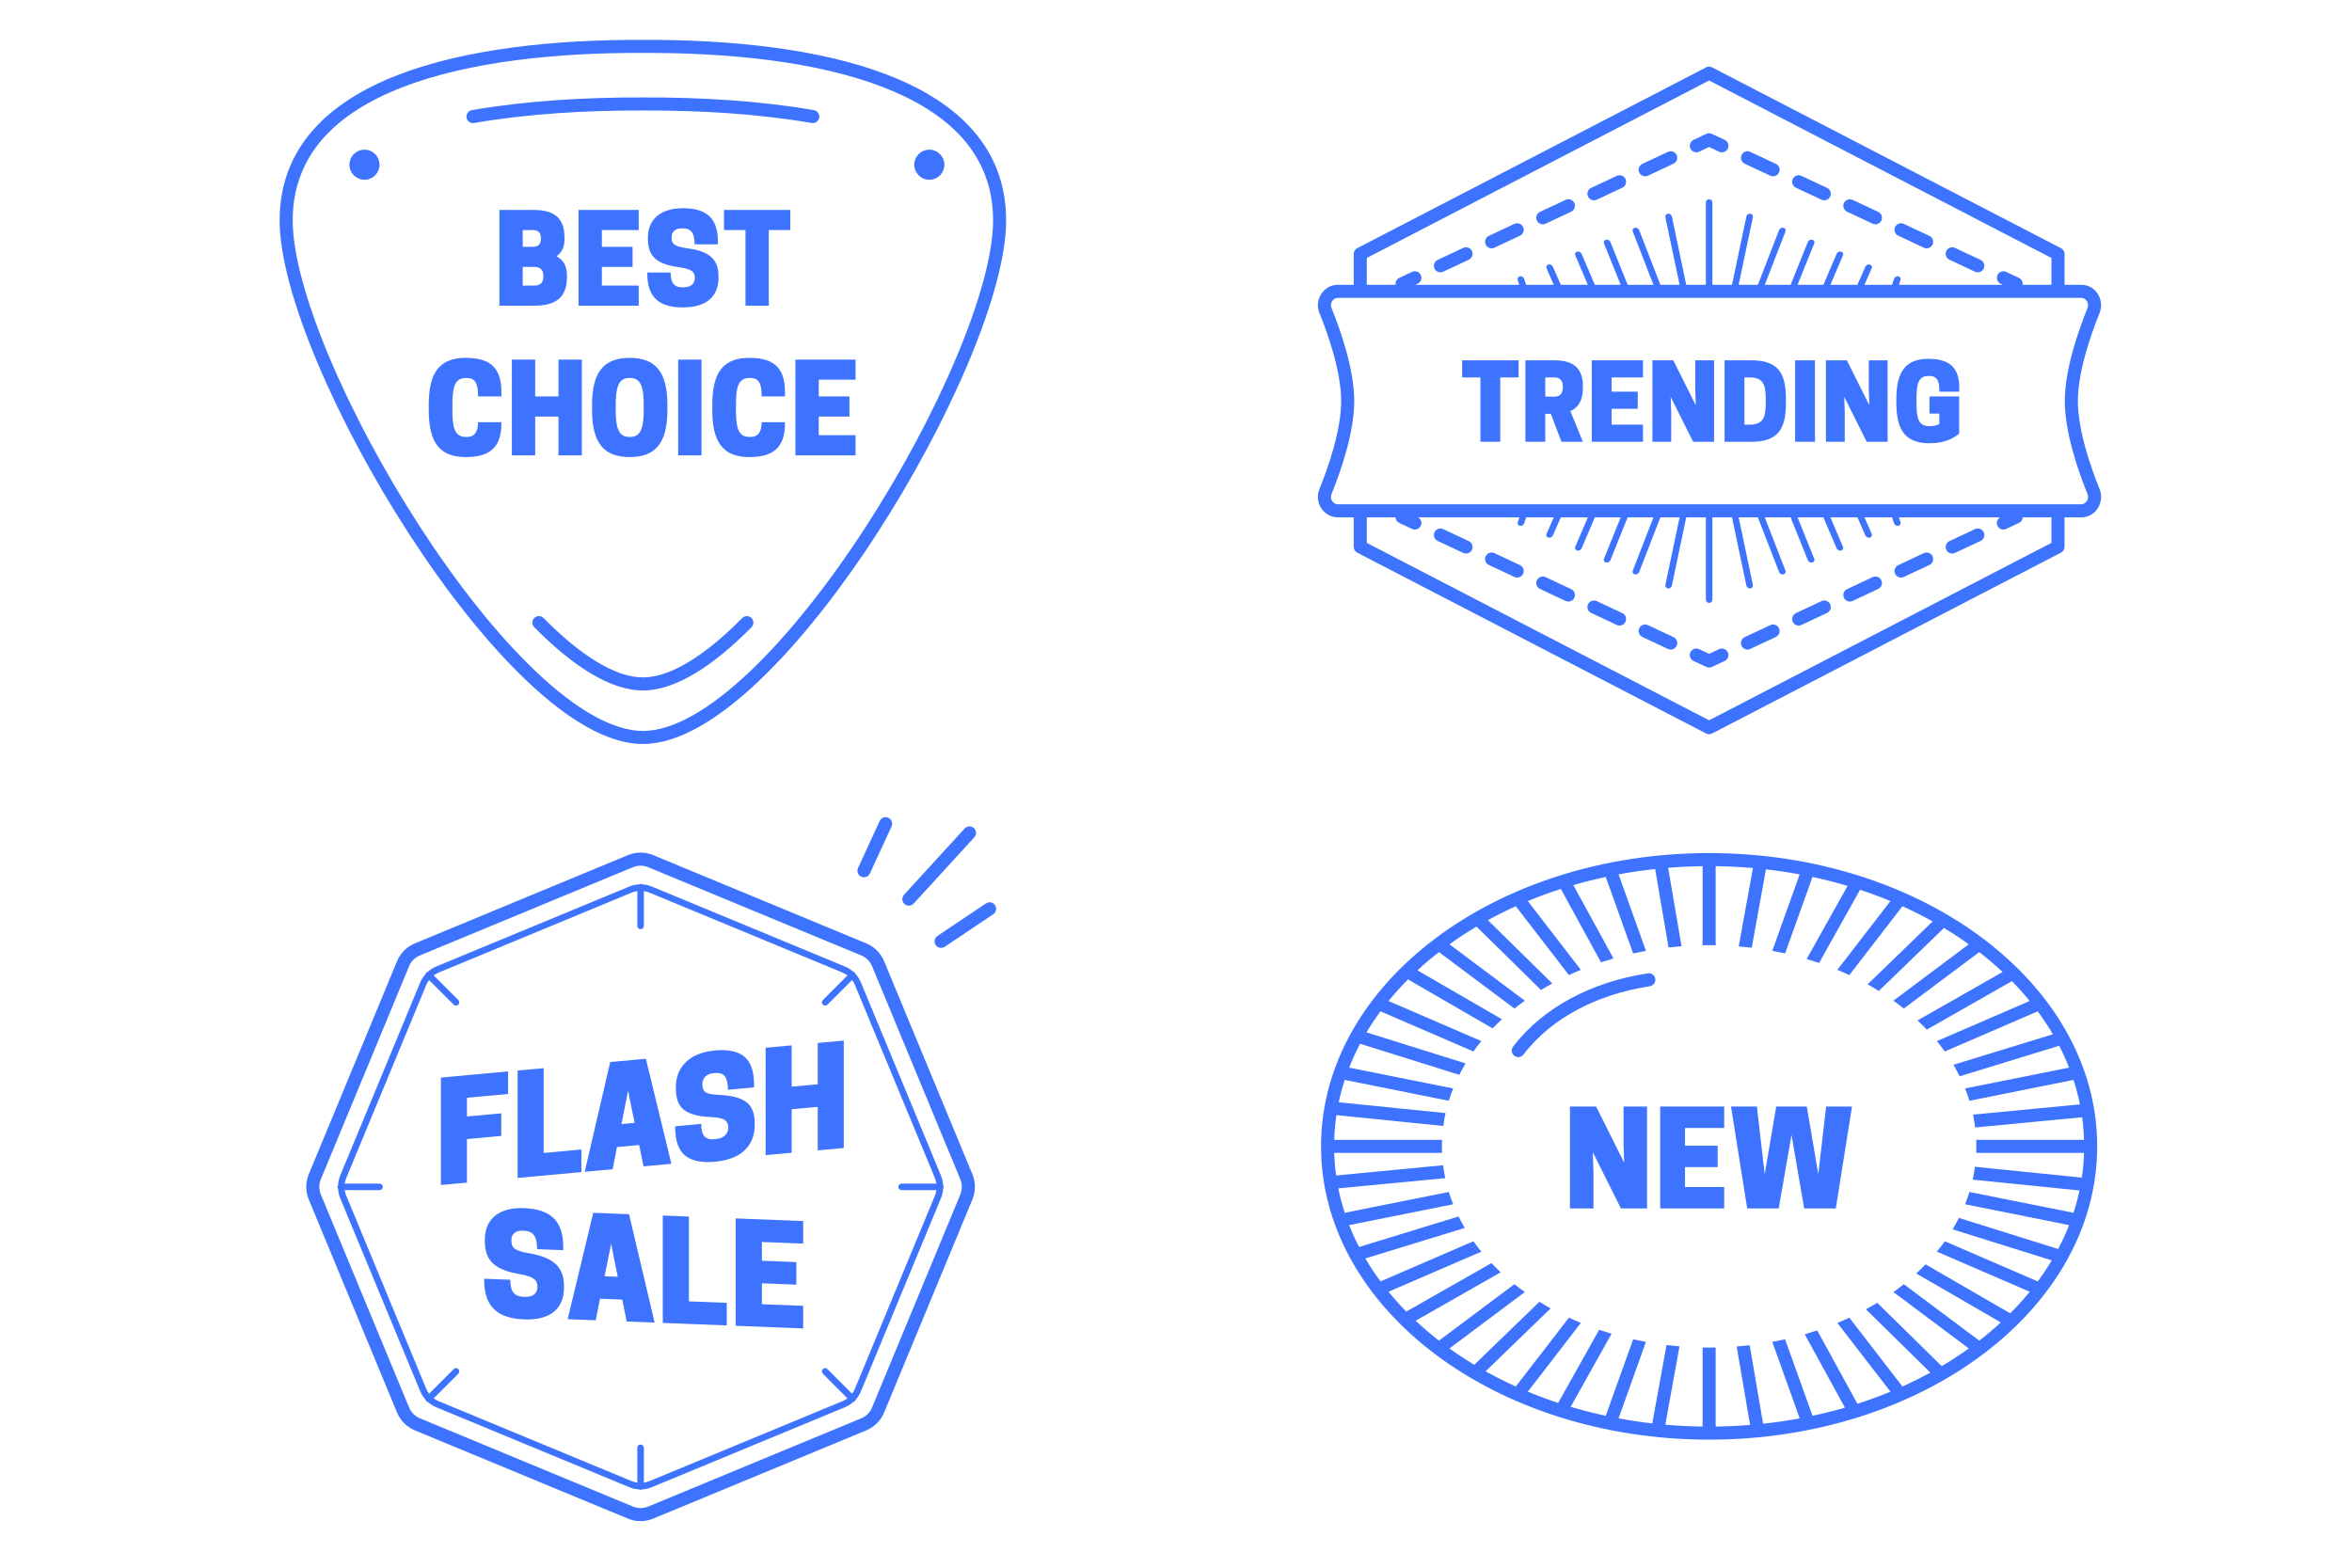 <svg width="150" height="100" viewBox="0 0 150 100" fill="none" xmlns="http://www.w3.org/2000/svg">
<path fill-rule="evenodd" clip-rule="evenodd" d="M41 47.458C39.849 47.458 38.631 47.048 37.395 46.35C36.158 45.651 34.879 44.65 33.599 43.435C31.039 41.005 28.439 37.684 26.112 34.097C23.783 30.509 21.718 26.641 20.234 23.109C18.756 19.59 17.833 16.359 17.833 14.059C17.833 9.388 20.971 6.49 25.369 4.785C29.761 3.084 35.509 2.522 41 2.543C46.491 2.522 52.24 3.084 56.631 4.786C61.029 6.49 64.167 9.389 64.167 14.06C64.167 16.36 63.245 19.591 61.766 23.11C60.282 26.642 58.217 30.509 55.889 34.097C53.561 37.684 50.961 41.005 48.401 43.435C47.121 44.65 45.843 45.651 44.605 46.35C43.37 47.048 42.152 47.458 41 47.458ZM18.667 14.059C18.667 16.186 19.533 19.291 21.002 22.786C22.465 26.268 24.506 30.093 26.811 33.644C29.116 37.196 31.676 40.46 34.173 42.831C35.421 44.016 36.645 44.969 37.805 45.624C38.968 46.281 40.042 46.625 41 46.625C41.958 46.625 43.033 46.281 44.195 45.625C45.355 44.969 46.579 44.016 47.828 42.831C50.324 40.46 52.884 37.196 55.19 33.644C57.494 30.093 59.535 26.269 60.998 22.787C62.467 19.291 63.334 16.187 63.334 14.06C63.334 9.878 60.569 7.206 56.33 5.563C52.083 3.917 46.457 3.355 41.002 3.376H40.998C35.543 3.355 29.917 3.917 25.671 5.562C21.431 7.205 18.667 9.878 18.667 14.059ZM24.203 10.506C24.203 11.036 23.774 11.465 23.245 11.465C22.715 11.465 22.286 11.036 22.286 10.506C22.286 9.977 22.715 9.548 23.245 9.548C23.774 9.548 24.203 9.977 24.203 10.506ZM60.226 10.506C60.226 11.036 59.797 11.465 59.267 11.465C58.738 11.465 58.309 11.036 58.309 10.506C58.309 9.977 58.738 9.548 59.267 9.548C59.797 9.548 60.226 9.977 60.226 10.506ZM37.617 42.92C38.771 43.621 39.918 44.044 41 44.044C42.083 44.044 43.229 43.621 44.384 42.92C45.542 42.216 46.738 41.214 47.927 40.01C48.089 39.846 48.087 39.583 47.924 39.421C47.76 39.259 47.496 39.261 47.334 39.424C46.175 40.598 45.032 41.551 43.951 42.208C42.866 42.867 41.872 43.21 41 43.21C40.129 43.21 39.134 42.867 38.049 42.208C36.968 41.551 35.826 40.598 34.666 39.424C34.505 39.261 34.241 39.259 34.077 39.421C33.913 39.583 33.912 39.846 34.073 40.01C35.263 41.214 36.459 42.216 37.617 42.92ZM51.905 7.024C52.131 7.063 52.284 7.279 52.244 7.506C52.205 7.732 51.99 7.885 51.763 7.845C48.358 7.258 44.641 7.035 41.002 7.049H40.999C37.36 7.035 33.643 7.258 30.237 7.845C30.01 7.885 29.795 7.732 29.756 7.506C29.717 7.279 29.869 7.063 30.096 7.024C33.562 6.427 37.33 6.202 41.001 6.216C44.671 6.202 48.438 6.427 51.905 7.024Z" fill="#3E73FF"/>
<path d="M31.85 13.392H34.003C34.935 13.392 36 13.596 36 15.131V15.287C36 15.804 35.796 16.133 35.491 16.344C35.882 16.556 36.156 16.924 36.156 17.542V17.699C36.156 19.288 35.013 19.5 34.042 19.5H31.85V13.392ZM34.081 17.026H33.337V18.216H34.081C34.324 18.216 34.653 18.13 34.653 17.652V17.589C34.653 17.112 34.324 17.026 34.081 17.026ZM33.98 14.677H33.337V15.742H33.98C34.199 15.742 34.496 15.679 34.496 15.256V15.162C34.496 14.739 34.199 14.677 33.98 14.677ZM36.897 13.392H40.733V14.677H38.384V15.742H40.342V17.026H38.384V18.216H40.733V19.5H36.897V13.392ZM43.326 17.049C41.995 16.869 41.321 16.446 41.321 15.248V15.162C41.321 14.027 42.081 13.283 43.553 13.283C45.096 13.283 45.785 13.941 45.785 15.42V15.585H44.297C44.297 14.896 44.101 14.567 43.553 14.567H43.475C43.044 14.567 42.833 14.81 42.833 15.123V15.154C42.833 15.53 42.958 15.718 43.78 15.828C45.111 16.008 45.824 16.43 45.824 17.628V17.715C45.824 18.913 45.048 19.61 43.553 19.61C42.065 19.61 41.282 18.991 41.282 17.456V17.386H42.77C42.77 18.059 43.005 18.326 43.514 18.326H43.592C44.101 18.326 44.312 18.051 44.312 17.754V17.723C44.312 17.37 44.148 17.159 43.326 17.049ZM49.031 14.677V19.5H47.544V14.677H46.173V13.392H50.402V14.677H49.031ZM28.853 26.148C28.853 27.205 28.962 27.871 29.706 27.871H29.785C30.309 27.871 30.489 27.479 30.489 26.931H31.977V27.002C31.977 28.576 31.202 29.155 29.706 29.155C28.062 29.155 27.342 28.262 27.342 26.148V25.835C27.342 23.721 28.062 22.828 29.706 22.828C31.202 22.828 31.977 23.408 31.977 24.982V25.287H30.489C30.489 24.582 30.372 24.112 29.785 24.112H29.706C28.962 24.112 28.853 24.778 28.853 25.835V26.148ZM35.619 22.938H37.107V29.046H35.619V26.571H34.132V29.046H32.644V22.938H34.132V25.287H35.619V22.938ZM40.16 29.155C38.516 29.155 37.757 28.262 37.757 26.148V25.835C37.757 23.721 38.516 22.828 40.16 22.828C41.805 22.828 42.564 23.721 42.564 25.835V26.148C42.564 28.262 41.805 29.155 40.16 29.155ZM40.121 27.871H40.2C40.904 27.871 41.053 27.205 41.053 26.148V25.835C41.053 24.778 40.904 24.112 40.2 24.112H40.121C39.416 24.112 39.268 24.778 39.268 25.835V26.148C39.268 27.205 39.416 27.871 40.121 27.871ZM44.739 22.938V29.046H43.251V22.938H44.739ZM46.937 26.148C46.937 27.205 47.047 27.871 47.791 27.871H47.869C48.394 27.871 48.574 27.479 48.574 26.931H50.062V27.002C50.062 28.576 49.286 29.155 47.791 29.155C46.147 29.155 45.426 28.262 45.426 26.148V25.835C45.426 23.721 46.147 22.828 47.791 22.828C49.286 22.828 50.062 23.408 50.062 24.982V25.287H48.574C48.574 24.582 48.456 24.112 47.869 24.112H47.791C47.047 24.112 46.937 24.778 46.937 25.835V26.148ZM50.728 22.938H54.565V24.222H52.216V25.287H54.174V26.571H52.216V27.761H54.565V29.046H50.728V22.938Z" fill="#3E73FF"/>
<path fill-rule="evenodd" clip-rule="evenodd" d="M108.808 4.297C108.929 4.234 109.072 4.234 109.192 4.297L131.442 15.832C131.58 15.903 131.667 16.046 131.667 16.201V18.167H132.742C133.672 18.167 134.233 19.151 133.903 19.965C133.327 21.39 132.518 23.729 132.518 25.583C132.518 27.438 133.327 29.777 133.903 31.201C134.233 32.015 133.672 33 132.742 33H131.667V34.882C131.667 35.037 131.58 35.18 131.442 35.252L109.192 46.787C109.072 46.849 108.929 46.849 108.808 46.787L86.558 35.252C86.42 35.18 86.333 35.037 86.333 34.882V33H85.328C84.401 33 83.808 32.038 84.144 31.21C84.721 29.787 85.533 27.441 85.533 25.583C85.533 23.725 84.721 21.38 84.144 19.957C83.808 19.129 84.401 18.167 85.328 18.167H86.333V16.201C86.333 16.046 86.42 15.903 86.558 15.832L108.808 4.297ZM86.75 19H85.328C85.025 19 84.79 19.333 84.916 19.644C85.494 21.07 86.367 23.548 86.367 25.583C86.367 27.619 85.494 30.097 84.916 31.523C84.79 31.834 85.025 32.167 85.328 32.167H132.742C133.017 32.167 133.264 31.841 133.131 31.514C132.553 30.087 131.684 27.614 131.684 25.583C131.684 23.552 132.553 21.08 133.131 19.653C133.264 19.325 133.017 19 132.742 19H86.75ZM127.563 33C127.374 33.106 127.297 33.341 127.39 33.54C127.488 33.748 127.736 33.838 127.944 33.74L128.76 33.358C128.901 33.292 128.992 33.154 129 33H130.833V34.629L109 45.947L87.167 34.629V33H89.001C89.008 33.154 89.099 33.292 89.24 33.358L90.056 33.74C90.264 33.838 90.512 33.748 90.61 33.54C90.703 33.341 90.626 33.106 90.437 33H96.895L96.795 33.304C96.759 33.413 96.822 33.52 96.935 33.541C97.048 33.562 97.169 33.491 97.205 33.382L97.33 33H99.093L98.631 34.052C98.585 34.157 98.638 34.265 98.75 34.294C98.861 34.322 98.989 34.259 99.035 34.154L99.542 33H101.265L100.464 34.876C100.419 34.982 100.473 35.09 100.585 35.118C100.697 35.145 100.824 35.082 100.869 34.976L101.712 33H103.36L102.297 35.639C102.254 35.745 102.31 35.853 102.422 35.879C102.534 35.905 102.66 35.84 102.703 35.733L103.804 33H105.451L104.13 36.4C104.088 36.507 104.146 36.614 104.258 36.64C104.37 36.665 104.495 36.598 104.537 36.491L105.893 33H107.117L106.21 37.307C106.186 37.419 106.26 37.522 106.374 37.536C106.488 37.55 106.6 37.47 106.624 37.357L107.541 33H108.792V38.25C108.792 38.365 108.885 38.458 109 38.458C109.115 38.458 109.208 38.365 109.208 38.25V33H110.459L111.377 37.357C111.4 37.47 111.512 37.55 111.626 37.536C111.74 37.522 111.814 37.419 111.79 37.307L110.883 33H112.108L113.463 36.491C113.505 36.598 113.63 36.665 113.742 36.64C113.854 36.614 113.912 36.507 113.87 36.4L112.55 33H114.196L115.297 35.733C115.34 35.84 115.466 35.905 115.578 35.879C115.69 35.853 115.746 35.745 115.703 35.639L114.64 33H116.288L117.131 34.976C117.176 35.082 117.303 35.145 117.415 35.118C117.527 35.09 117.581 34.982 117.536 34.876L116.735 33H118.458L118.965 34.154C119.011 34.259 119.139 34.322 119.25 34.294C119.362 34.265 119.415 34.157 119.369 34.052L118.907 33H120.67L120.795 33.382C120.831 33.491 120.952 33.562 121.065 33.541C121.178 33.52 121.241 33.413 121.205 33.304L121.105 33H127.563ZM129 18.103V18.167H130.833V16.455L109 5.136L87.167 16.455V18.167H89V18.103C89 17.942 89.093 17.794 89.24 17.726L90.056 17.343C90.264 17.245 90.512 17.335 90.61 17.543C90.708 17.752 90.618 18 90.41 18.098L90.262 18.167H96.895L96.795 17.862C96.759 17.753 96.822 17.647 96.935 17.626C97.048 17.604 97.169 17.675 97.205 17.785L97.33 18.167H99.093L98.631 17.115C98.585 17.01 98.638 16.901 98.75 16.873C98.861 16.845 98.989 16.907 99.035 17.013L99.542 18.167H101.265L100.464 16.291C100.419 16.185 100.473 16.077 100.585 16.049C100.697 16.022 100.824 16.085 100.869 16.191L101.712 18.167H103.36L102.297 15.528C102.254 15.421 102.31 15.314 102.422 15.288C102.534 15.262 102.66 15.327 102.703 15.434L103.804 18.167H105.451L104.13 14.767C104.088 14.659 104.146 14.552 104.258 14.527C104.37 14.502 104.495 14.568 104.537 14.676L105.893 18.167H107.117L106.21 13.86C106.186 13.747 106.26 13.645 106.374 13.631C106.488 13.617 106.6 13.697 106.624 13.81L107.541 18.167H108.792V12.917C108.792 12.802 108.885 12.708 109 12.708C109.115 12.708 109.208 12.802 109.208 12.917V18.167H110.459L111.377 13.81C111.4 13.697 111.512 13.617 111.626 13.631C111.74 13.645 111.814 13.747 111.79 13.86L110.883 18.167H112.108L113.463 14.676C113.505 14.568 113.63 14.502 113.742 14.527C113.854 14.552 113.912 14.659 113.87 14.767L112.55 18.167H114.196L115.297 15.434C115.34 15.327 115.466 15.262 115.578 15.288C115.69 15.314 115.746 15.421 115.703 15.528L114.64 18.167H116.288L117.131 16.191C117.176 16.085 117.303 16.022 117.415 16.049C117.527 16.077 117.581 16.185 117.536 16.291L116.735 18.167H118.458L118.965 17.013C119.011 16.907 119.139 16.845 119.25 16.873C119.362 16.901 119.415 17.01 119.369 17.115L118.907 18.167H120.67L120.795 17.785C120.831 17.675 120.952 17.604 121.065 17.626C121.178 17.647 121.241 17.753 121.205 17.862L121.105 18.167H127.738L127.59 18.098C127.382 18 127.292 17.752 127.39 17.543C127.488 17.335 127.736 17.245 127.944 17.343L128.76 17.726C128.907 17.794 129 17.942 129 18.103ZM109.177 8.539L109.993 8.922C110.201 9.02 110.291 9.268 110.193 9.476C110.096 9.685 109.847 9.774 109.639 9.677L109 9.377L108.361 9.677C108.153 9.774 107.905 9.685 107.807 9.476C107.709 9.268 107.799 9.02 108.007 8.922L108.823 8.539C108.935 8.487 109.065 8.487 109.177 8.539ZM111.071 9.888C111.168 9.68 111.417 9.59 111.625 9.688L113.257 10.453C113.465 10.551 113.555 10.799 113.457 11.008C113.359 11.216 113.111 11.306 112.903 11.208L111.271 10.442C111.063 10.345 110.973 10.096 111.071 9.888ZM106.929 9.888C107.027 10.096 106.937 10.345 106.729 10.442L105.097 11.208C104.889 11.306 104.641 11.216 104.543 11.008C104.445 10.799 104.535 10.551 104.743 10.453L106.375 9.688C106.584 9.59 106.832 9.68 106.929 9.888ZM114.335 11.419C114.432 11.211 114.68 11.121 114.889 11.219L116.521 11.984C116.729 12.082 116.819 12.33 116.721 12.539C116.623 12.747 116.375 12.836 116.167 12.739L114.535 11.973C114.326 11.876 114.237 11.627 114.335 11.419ZM103.665 11.419C103.763 11.627 103.674 11.876 103.465 11.973L101.833 12.739C101.625 12.836 101.377 12.747 101.279 12.539C101.181 12.33 101.271 12.082 101.479 11.984L103.111 11.219C103.32 11.121 103.568 11.211 103.665 11.419ZM117.599 12.95C117.696 12.742 117.944 12.652 118.153 12.75L119.785 13.515C119.993 13.613 120.083 13.861 119.985 14.07C119.887 14.278 119.639 14.368 119.431 14.27L117.799 13.504C117.59 13.407 117.501 13.159 117.599 12.95ZM100.402 12.95C100.499 13.159 100.41 13.407 100.201 13.504L98.569 14.27C98.361 14.368 98.113 14.278 98.015 14.07C97.917 13.861 98.007 13.613 98.215 13.515L99.847 12.75C100.056 12.652 100.304 12.742 100.402 12.95ZM120.862 14.481C120.96 14.273 121.208 14.183 121.417 14.281L123.049 15.046C123.257 15.144 123.347 15.392 123.249 15.601C123.151 15.809 122.903 15.899 122.695 15.801L121.063 15.035C120.854 14.938 120.765 14.69 120.862 14.481ZM97.138 14.481C97.235 14.69 97.146 14.938 96.937 15.035L95.305 15.801C95.097 15.899 94.849 15.809 94.751 15.601C94.653 15.392 94.743 15.144 94.951 15.046L96.584 14.281C96.792 14.183 97.04 14.273 97.138 14.481ZM93.874 16.012C93.972 16.221 93.882 16.469 93.674 16.567L92.041 17.332C91.833 17.43 91.585 17.34 91.487 17.132C91.39 16.923 91.479 16.675 91.688 16.578L93.32 15.812C93.528 15.714 93.776 15.804 93.874 16.012ZM124.126 16.012C124.224 15.804 124.472 15.714 124.68 15.812L126.312 16.578C126.521 16.675 126.61 16.923 126.513 17.132C126.415 17.34 126.167 17.43 125.959 17.332L124.326 16.567C124.118 16.469 124.028 16.221 124.126 16.012ZM92.041 33.751C91.833 33.654 91.585 33.743 91.487 33.952C91.39 34.16 91.479 34.408 91.688 34.506L93.32 35.271C93.528 35.369 93.776 35.279 93.874 35.071C93.972 34.863 93.882 34.615 93.674 34.517L92.041 33.751ZM126.312 34.506C126.521 34.408 126.61 34.16 126.513 33.952C126.415 33.743 126.167 33.654 125.959 33.751L124.326 34.517C124.118 34.615 124.028 34.863 124.126 35.071C124.224 35.279 124.472 35.369 124.68 35.271L126.312 34.506ZM95.305 35.282C95.097 35.185 94.849 35.274 94.751 35.483C94.653 35.691 94.743 35.939 94.951 36.037L96.584 36.802C96.792 36.9 97.04 36.81 97.138 36.602C97.235 36.394 97.146 36.146 96.937 36.048L95.305 35.282ZM123.049 36.037C123.257 35.939 123.347 35.691 123.249 35.483C123.151 35.274 122.903 35.185 122.695 35.282L121.063 36.048C120.854 36.146 120.765 36.394 120.862 36.602C120.96 36.81 121.208 36.9 121.417 36.802L123.049 36.037ZM98.569 36.813C98.361 36.716 98.113 36.805 98.015 37.014C97.917 37.222 98.007 37.47 98.215 37.568L99.847 38.333C100.056 38.431 100.304 38.342 100.402 38.133C100.499 37.925 100.41 37.677 100.201 37.579L98.569 36.813ZM119.785 37.568C119.993 37.47 120.083 37.222 119.985 37.014C119.887 36.805 119.639 36.716 119.431 36.813L117.799 37.579C117.59 37.677 117.501 37.925 117.599 38.133C117.696 38.342 117.944 38.431 118.153 38.333L119.785 37.568ZM101.833 38.344C101.625 38.247 101.377 38.337 101.279 38.545C101.181 38.753 101.271 39.001 101.479 39.099L103.111 39.864C103.32 39.962 103.568 39.873 103.665 39.664C103.763 39.456 103.674 39.208 103.465 39.11L101.833 38.344ZM116.521 39.099C116.729 39.001 116.819 38.753 116.721 38.545C116.623 38.337 116.375 38.247 116.167 38.344L114.535 39.11C114.326 39.208 114.237 39.456 114.335 39.664C114.432 39.873 114.68 39.962 114.889 39.864L116.521 39.099ZM105.097 39.876C104.889 39.778 104.641 39.867 104.543 40.076C104.445 40.284 104.535 40.532 104.743 40.63L106.375 41.396C106.584 41.493 106.832 41.404 106.929 41.195C107.027 40.987 106.937 40.739 106.729 40.641L105.097 39.876ZM113.257 40.63C113.465 40.532 113.555 40.284 113.457 40.076C113.359 39.867 113.111 39.778 112.903 39.876L111.271 40.641C111.063 40.739 110.973 40.987 111.071 41.195C111.168 41.404 111.417 41.493 111.625 41.396L113.257 40.63ZM108.361 41.407C108.153 41.309 107.905 41.399 107.807 41.607C107.709 41.815 107.799 42.063 108.007 42.161L108.823 42.544C108.935 42.596 109.065 42.596 109.177 42.544L109.993 42.161C110.201 42.063 110.291 41.815 110.193 41.607C110.096 41.399 109.847 41.309 109.639 41.407L109 41.706L108.361 41.407Z" fill="#3E73FF"/>
<path d="M95.681 24.075V28.182H94.415V24.075H93.248V22.982H96.848V24.075H95.681ZM98.55 26.395V28.182H97.284V22.982H99.077C99.957 22.982 100.95 23.182 100.95 24.622V24.755C100.95 25.602 100.61 26.015 100.15 26.222L100.95 28.182H99.584L98.903 26.395H98.55ZM98.55 25.302H99.13C99.377 25.302 99.67 25.209 99.67 24.715V24.662C99.67 24.169 99.377 24.075 99.13 24.075H98.55V25.302ZM101.515 22.982H104.782V24.075H102.782V24.982H104.449V26.075H102.782V27.089H104.782V28.182H101.515V22.982ZM109.316 22.982V28.182H107.982L106.549 25.315L106.582 26.315V28.182H105.382V22.982H106.716L108.149 25.849L108.116 24.849V22.982H109.316ZM113.899 25.715C113.899 27.515 113.285 28.182 111.652 28.182H109.985V22.982H111.652C113.285 22.982 113.899 23.649 113.899 25.449V25.715ZM111.252 27.089H111.585C112.452 27.089 112.612 26.615 112.612 25.715V25.449C112.612 24.549 112.452 24.075 111.585 24.075H111.252V27.089ZM115.751 22.982V28.182H114.485V22.982H115.751ZM120.383 22.982V28.182H119.05L117.617 25.315L117.65 26.315V28.182H116.45V22.982H117.783L119.217 25.849L119.183 24.849V22.982H120.383ZM123.053 28.275C121.586 28.275 120.94 27.515 120.94 25.715V25.449C120.94 23.649 121.586 22.889 122.986 22.889C124.26 22.889 124.953 23.382 124.953 24.722V24.982H123.686C123.686 24.382 123.586 23.982 123.053 23.982H122.986C122.32 23.982 122.226 24.549 122.226 25.449V25.715C122.226 26.615 122.32 27.182 123.02 27.182H123.086C123.32 27.182 123.526 27.135 123.68 27.049V26.382H123.053V25.289H124.946V27.662C124.526 27.995 123.986 28.275 123.053 28.275Z" fill="#3E73FF"/>
<path fill-rule="evenodd" clip-rule="evenodd" d="M56.859 52.717C56.955 52.508 56.864 52.26 56.655 52.164C56.446 52.068 56.198 52.16 56.102 52.369L54.721 55.37C54.625 55.579 54.716 55.826 54.925 55.922C55.134 56.019 55.382 55.927 55.478 55.718L56.859 52.717ZM40.048 54.547C40.564 54.334 41.143 54.334 41.659 54.547L55.247 60.176C55.763 60.389 56.172 60.799 56.386 61.315L62.015 74.903C62.228 75.419 62.228 75.998 62.015 76.514L56.386 90.102C56.172 90.618 55.763 91.028 55.247 91.241L41.659 96.87C41.143 97.083 40.564 97.083 40.048 96.87L26.459 91.241C25.944 91.028 25.534 90.618 25.321 90.102L19.692 76.514C19.479 75.998 19.479 75.419 19.692 74.903L25.321 61.315C25.534 60.799 25.944 60.389 26.459 60.176L40.048 54.547ZM41.34 55.317C41.028 55.188 40.678 55.188 40.367 55.317L26.779 60.946C26.467 61.075 26.22 61.322 26.091 61.633L20.462 75.222C20.333 75.534 20.333 75.883 20.462 76.195L26.091 89.783C26.22 90.095 26.467 90.342 26.779 90.471L40.367 96.1C40.678 96.229 41.028 96.229 41.34 96.1L54.928 90.471C55.24 90.342 55.487 90.095 55.616 89.783L61.245 76.195C61.374 75.883 61.374 75.534 61.245 75.222L55.616 61.633C55.487 61.322 55.24 61.075 54.928 60.946L41.34 55.317ZM40.96 56.413C41.171 56.425 41.38 56.472 41.579 56.554L53.885 61.651C54.083 61.733 54.264 61.848 54.421 61.988C54.457 61.997 54.491 62.016 54.519 62.043C54.547 62.071 54.565 62.105 54.574 62.141C54.714 62.298 54.828 62.479 54.91 62.677L60.008 74.983C60.09 75.181 60.137 75.39 60.149 75.601C60.168 75.632 60.179 75.669 60.179 75.709C60.179 75.748 60.168 75.785 60.149 75.817C60.137 76.027 60.09 76.236 60.008 76.434L54.91 88.74C54.828 88.938 54.714 89.118 54.574 89.276C54.565 89.312 54.547 89.346 54.519 89.374C54.49 89.402 54.456 89.421 54.42 89.429C54.263 89.569 54.083 89.683 53.885 89.766L41.579 94.863C41.381 94.945 41.172 94.992 40.962 95.004C40.93 95.023 40.893 95.034 40.853 95.034C40.813 95.034 40.776 95.023 40.745 95.004C40.534 94.992 40.326 94.945 40.128 94.863L27.822 89.766C27.624 89.683 27.444 89.569 27.287 89.43C27.25 89.421 27.216 89.402 27.188 89.374C27.16 89.346 27.141 89.312 27.133 89.275C26.992 89.118 26.878 88.938 26.796 88.74L21.699 76.434C21.617 76.236 21.57 76.027 21.558 75.817C21.539 75.786 21.527 75.749 21.527 75.709C21.527 75.669 21.539 75.632 21.558 75.6C21.57 75.39 21.617 75.181 21.699 74.983L26.796 62.677C26.878 62.479 26.993 62.298 27.133 62.141C27.142 62.105 27.16 62.071 27.188 62.043C27.216 62.015 27.25 61.997 27.285 61.988C27.443 61.848 27.624 61.733 27.822 61.651L40.128 56.554C40.326 56.472 40.535 56.425 40.746 56.413C40.777 56.394 40.814 56.383 40.853 56.383C40.892 56.383 40.929 56.394 40.96 56.413ZM27.181 62.837C27.229 62.721 27.291 62.613 27.365 62.515L28.936 64.086C29.017 64.167 29.149 64.167 29.23 64.086C29.311 64.004 29.311 63.872 29.23 63.791L27.659 62.22C27.758 62.146 27.866 62.084 27.982 62.036L40.287 56.939C40.403 56.891 40.523 56.859 40.645 56.841V59.063C40.645 59.178 40.738 59.271 40.853 59.271C40.968 59.271 41.062 59.178 41.062 59.063V56.841C41.183 56.859 41.304 56.891 41.419 56.939L53.725 62.036C53.841 62.084 53.949 62.146 54.047 62.22L52.477 63.791C52.395 63.872 52.395 64.004 52.477 64.086C52.558 64.167 52.69 64.167 52.771 64.086L54.342 62.515C54.416 62.613 54.478 62.721 54.526 62.837L59.623 75.142C59.671 75.258 59.703 75.378 59.721 75.5H57.499C57.384 75.5 57.291 75.594 57.291 75.709C57.291 75.824 57.384 75.917 57.499 75.917H59.721C59.703 76.039 59.67 76.159 59.623 76.274L54.526 88.58C54.478 88.696 54.416 88.804 54.342 88.902L52.771 87.332C52.69 87.251 52.558 87.251 52.477 87.332C52.395 87.413 52.395 87.545 52.477 87.626L54.047 89.197C53.949 89.271 53.84 89.333 53.725 89.381L41.419 94.478C41.304 94.526 41.183 94.558 41.062 94.576V92.355C41.062 92.239 40.968 92.146 40.853 92.146C40.738 92.146 40.645 92.239 40.645 92.355V94.576C40.523 94.558 40.403 94.525 40.287 94.478L27.982 89.381C27.866 89.333 27.758 89.271 27.66 89.197L29.23 87.626C29.311 87.545 29.311 87.413 29.23 87.332C29.149 87.251 29.017 87.251 28.936 87.332L27.365 88.902C27.291 88.804 27.229 88.696 27.181 88.58L22.084 76.274C22.036 76.159 22.004 76.039 21.986 75.917H24.207C24.322 75.917 24.416 75.824 24.416 75.709C24.416 75.594 24.322 75.5 24.207 75.5H21.986C22.004 75.378 22.036 75.258 22.084 75.142L27.181 62.837ZM62.11 52.822C62.28 52.978 62.291 53.241 62.136 53.411L58.271 57.636C58.115 57.806 57.852 57.817 57.682 57.662C57.512 57.507 57.501 57.243 57.656 57.073L61.521 52.848C61.677 52.679 61.94 52.667 62.11 52.822ZM63.345 58.318C63.536 58.19 63.587 57.931 63.459 57.74C63.331 57.548 63.072 57.498 62.881 57.626L59.789 59.7C59.598 59.828 59.547 60.087 59.675 60.278C59.803 60.469 60.062 60.52 60.253 60.392L63.345 58.318Z" fill="#3E73FF"/>
<path d="M28.118 68.738L32.404 68.344V69.784L29.78 70.026V71.22L31.966 71.019V72.459L29.78 72.66V75.435L28.118 75.588V68.738ZM37.079 74.765L33.012 75.138V68.288L34.674 68.136V73.546L37.079 73.325V74.765ZM38.917 67.746L41.191 67.537L42.818 74.237L41.043 74.4L40.763 73.039L39.346 73.169L39.075 74.581L37.291 74.745L38.917 67.746ZM40.054 69.573L39.635 71.702L40.474 71.625L40.054 69.573ZM45.342 71.257C44.561 71.223 43.993 71.073 43.637 70.807C43.281 70.541 43.104 70.087 43.104 69.442V69.346C43.104 68.696 43.316 68.164 43.742 67.75C44.173 67.33 44.791 67.083 45.596 67.009C46.459 66.93 47.089 67.065 47.485 67.415C47.887 67.759 48.088 68.346 48.088 69.178V69.362L46.427 69.515C46.427 69.117 46.363 68.833 46.234 68.663C46.106 68.493 45.893 68.422 45.596 68.449L45.508 68.457C45.275 68.479 45.097 68.554 44.975 68.682C44.853 68.81 44.791 68.965 44.791 69.147V69.182C44.791 69.41 44.858 69.574 44.992 69.673C45.127 69.766 45.412 69.822 45.85 69.84C46.637 69.873 47.214 70.022 47.581 70.287C47.948 70.552 48.132 71.006 48.132 71.65V71.747C48.132 72.426 47.916 72.97 47.485 73.378C47.053 73.787 46.424 74.029 45.596 74.105C44.745 74.183 44.109 74.051 43.69 73.709C43.27 73.362 43.06 72.766 43.06 71.923V71.844L44.721 71.691C44.721 72.066 44.788 72.329 44.923 72.481C45.057 72.632 45.267 72.695 45.552 72.669L45.64 72.661C45.908 72.636 46.109 72.556 46.243 72.421C46.377 72.286 46.444 72.127 46.444 71.946V71.911C46.444 71.7 46.368 71.543 46.217 71.44C46.065 71.337 45.774 71.275 45.342 71.257ZM52.152 66.53L53.813 66.377V73.227L52.152 73.38V70.605L50.49 70.757V73.532L48.829 73.685V66.835L50.49 66.682V69.317L52.152 69.164V66.53ZM33.167 81.28C31.675 81.02 30.921 80.516 30.921 79.172V79.076C30.921 77.802 31.772 77.001 33.422 77.066C35.15 77.134 35.923 77.902 35.923 79.562V79.746L34.255 79.681C34.255 78.908 34.036 78.531 33.422 78.507L33.334 78.503C32.851 78.484 32.614 78.747 32.614 79.098V79.133C32.614 79.555 32.755 79.771 33.676 79.93C35.168 80.191 35.967 80.697 35.967 82.04V82.137C35.967 83.481 35.098 84.228 33.422 84.162C31.754 84.097 30.877 83.368 30.877 81.647V81.568L32.544 81.633C32.544 82.389 32.807 82.698 33.378 82.72L33.466 82.724C34.036 82.746 34.273 82.448 34.273 82.114V82.079C34.273 81.684 34.089 81.439 33.167 81.28ZM37.835 77.362L40.117 77.452L41.749 84.366L39.968 84.296L39.687 82.898L38.265 82.842L37.993 84.219L36.203 84.148L37.835 77.362ZM38.976 79.34L38.555 81.413L39.397 81.446L38.976 79.34ZM46.351 84.547L42.27 84.387V77.537L43.937 77.602V83.012L46.351 83.107V84.547ZM46.923 77.72L51.223 77.889V79.329L48.591 79.225V80.42L50.785 80.506V81.946L48.591 81.86V83.195L51.223 83.298V84.739L46.923 84.57V77.72Z" fill="#3E73FF"/>
<path d="M105.042 70.584V77.084H103.375L101.583 73.5L101.625 74.75V77.084H100.125V70.584H101.792L103.583 74.167L103.542 72.917V70.584H105.042ZM105.879 70.584H109.962V71.95H107.462V73.084H109.545V74.45H107.462V75.717H109.962V77.084H105.879V70.584ZM115.063 77.084L114.254 72.4L113.438 77.084H111.429L110.396 70.584H112.046L112.546 74.9L113.279 70.584H115.229L115.963 74.9L116.463 70.584H118.113L117.079 77.084H115.063Z" fill="#3E73FF"/>
<path fill-rule="evenodd" clip-rule="evenodd" d="M85.09 72.708H91.967C91.961 72.846 91.958 72.985 91.958 73.125C91.958 73.264 91.961 73.403 91.967 73.541H85.09C85.105 74.026 85.145 74.507 85.211 74.982L92.032 74.329C92.067 74.606 92.112 74.88 92.17 75.151L85.351 75.803C85.457 76.331 85.594 76.851 85.761 77.363L92.398 76.033C92.479 76.298 92.572 76.56 92.675 76.818L86.042 78.148C86.228 78.621 86.439 79.086 86.674 79.543L93.022 77.597C93.144 77.844 93.276 78.089 93.418 78.329L87.076 80.273C87.368 80.774 87.691 81.263 88.043 81.739L93.969 79.178C94.129 79.403 94.298 79.623 94.474 79.84L88.553 82.397C88.907 82.832 89.285 83.255 89.687 83.664L95.118 80.571C95.308 80.77 95.504 80.966 95.708 81.157L90.283 84.248C90.752 84.688 91.248 85.111 91.771 85.517L96.584 81.915C96.799 82.088 97.02 82.255 97.247 82.418L92.439 86.016C92.946 86.38 93.474 86.727 94.022 87.057L98.177 83.038C98.411 83.183 98.65 83.324 98.894 83.459L94.744 87.475C95.364 87.819 96.007 88.142 96.671 88.442L100.059 84.052C100.308 84.168 100.562 84.279 100.821 84.386L97.436 88.772C98.065 89.033 98.712 89.273 99.374 89.491L101.986 84.824C102.247 84.913 102.512 84.997 102.779 85.076L100.17 89.74C100.898 89.957 101.645 90.148 102.407 90.311L104.155 85.432C104.424 85.492 104.696 85.547 104.971 85.597L103.225 90.475C103.93 90.605 104.648 90.713 105.376 90.796L106.282 85.796C106.556 85.829 106.833 85.857 107.111 85.88L106.206 90.879C106.987 90.947 107.78 90.987 108.583 90.997V85.954C108.722 85.957 108.861 85.958 109 85.958C109.139 85.958 109.278 85.957 109.417 85.954V90.997C110.158 90.988 110.89 90.953 111.613 90.894L110.758 85.891C111.037 85.869 111.313 85.843 111.588 85.811L112.442 90.816C113.233 90.731 114.012 90.616 114.775 90.475L113.029 85.597C113.303 85.547 113.576 85.492 113.845 85.432L115.593 90.311C116.296 90.161 116.986 89.987 117.661 89.79L115.099 85.112C115.367 85.034 115.632 84.952 115.894 84.865L118.458 89.546C119.179 89.313 119.882 89.055 120.564 88.772L117.179 84.386C117.438 84.28 117.692 84.168 117.942 84.052L121.329 88.442C121.941 88.166 122.535 87.87 123.11 87.555L119.001 83.517C119.246 83.383 119.487 83.244 119.722 83.101L123.834 87.143C124.434 86.787 125.01 86.411 125.561 86.016L120.753 82.418C120.98 82.255 121.201 82.088 121.416 81.915L126.229 85.517C126.71 85.144 127.168 84.756 127.604 84.354L122.21 81.233C122.416 81.043 122.614 80.849 122.805 80.651L128.204 83.775C128.646 83.331 129.061 82.871 129.446 82.397L123.526 79.84C123.702 79.623 123.871 79.403 124.031 79.178L129.958 81.739C130.28 81.302 130.578 80.855 130.851 80.398L124.53 78.417C124.673 78.178 124.808 77.936 124.932 77.689L131.259 79.671C131.522 79.174 131.755 78.665 131.958 78.148L125.325 76.818C125.428 76.56 125.521 76.298 125.602 76.033L132.239 77.363C132.392 76.895 132.519 76.419 132.622 75.938L125.81 75.247C125.87 74.976 125.918 74.703 125.955 74.427L132.769 75.118C132.847 74.598 132.894 74.073 132.91 73.541H126.033C126.039 73.403 126.042 73.264 126.042 73.125C126.042 72.985 126.039 72.846 126.033 72.708H132.91C132.895 72.223 132.855 71.743 132.789 71.268L125.968 71.92C125.933 71.644 125.888 71.37 125.83 71.099L132.649 70.447C132.543 69.919 132.406 69.398 132.239 68.886L125.602 70.217C125.521 69.952 125.428 69.69 125.325 69.431L131.958 68.102C131.772 67.629 131.561 67.163 131.326 66.707L124.979 68.653C124.856 68.405 124.724 68.161 124.582 67.921L130.924 65.976C130.632 65.476 130.309 64.987 129.958 64.511L124.031 67.072C123.871 66.847 123.702 66.626 123.526 66.41L129.446 63.852C129.093 63.418 128.714 62.995 128.313 62.585L122.882 65.679C122.692 65.479 122.495 65.284 122.292 65.092L127.717 62.002C127.248 61.562 126.752 61.138 126.229 60.733L121.416 64.334C121.201 64.162 120.98 63.995 120.753 63.832L125.561 60.234C125.055 59.87 124.526 59.523 123.978 59.193L119.823 63.212C119.589 63.067 119.35 62.926 119.106 62.791L123.256 58.775C122.636 58.43 121.993 58.107 121.329 57.808L117.942 62.198C117.692 62.082 117.438 61.97 117.179 61.864L120.564 57.477C119.935 57.217 119.288 56.977 118.626 56.758L116.014 61.425C115.753 61.337 115.489 61.252 115.221 61.173L117.831 56.509C117.102 56.292 116.355 56.102 115.592 55.938L113.845 60.818C113.576 60.758 113.303 60.702 113.029 60.652L114.775 55.775C114.07 55.644 113.352 55.537 112.623 55.454L111.717 60.454C111.443 60.421 111.167 60.392 110.888 60.369L111.794 55.371C111.012 55.303 110.22 55.263 109.417 55.252V60.295C109.278 60.293 109.139 60.291 109 60.291C108.861 60.291 108.722 60.293 108.583 60.295V55.252C107.843 55.262 107.11 55.297 106.387 55.355L107.242 60.359C106.963 60.38 106.687 60.407 106.412 60.438L105.558 55.434C104.767 55.519 103.988 55.633 103.225 55.775L104.971 60.652C104.696 60.702 104.424 60.758 104.155 60.818L102.407 55.938C101.704 56.089 101.014 56.263 100.339 56.459L102.901 61.138C102.633 61.215 102.367 61.298 102.106 61.385L99.542 56.704C98.821 56.936 98.118 57.195 97.436 57.477L100.82 61.864C100.562 61.97 100.308 62.082 100.058 62.198L96.671 57.808C96.059 58.084 95.465 58.38 94.89 58.694L98.999 62.733C98.754 62.867 98.514 63.005 98.279 63.149L94.166 59.107C93.566 59.462 92.99 59.838 92.439 60.234L97.247 63.832C97.02 63.995 96.799 64.162 96.584 64.334L91.771 60.733C91.29 61.106 90.832 61.494 90.397 61.896L95.79 65.017C95.584 65.207 95.386 65.401 95.195 65.599L89.796 62.475C89.354 62.919 88.939 63.378 88.553 63.852L94.474 66.41C94.298 66.626 94.129 66.847 93.969 67.072L88.042 64.511C87.72 64.948 87.422 65.395 87.149 65.852L93.47 67.832C93.327 68.071 93.192 68.314 93.067 68.561L86.741 66.579C86.478 67.076 86.245 67.584 86.042 68.102L92.675 69.431C92.572 69.69 92.479 69.952 92.398 70.217L85.761 68.886C85.609 69.355 85.481 69.83 85.379 70.312L92.19 71.002C92.13 71.273 92.082 71.547 92.045 71.823L85.231 71.132C85.153 71.651 85.106 72.177 85.09 72.708ZM91.543 59.858C96.026 56.488 102.199 54.416 109 54.416C115.801 54.416 121.974 56.488 126.457 59.858C130.939 63.227 133.75 67.914 133.75 73.125C133.75 78.336 130.939 83.023 126.457 86.392C121.974 89.761 115.801 91.833 109 91.833C102.199 91.833 96.026 89.761 91.543 86.392C87.061 83.023 84.25 78.336 84.25 73.125C84.25 67.914 87.061 63.227 91.543 59.858ZM96.575 67.347C96.392 67.207 96.357 66.946 96.497 66.763C98.421 64.247 101.519 62.635 105.092 62.087C105.319 62.053 105.532 62.209 105.567 62.436C105.602 62.664 105.446 62.876 105.218 62.911C101.806 63.434 98.924 64.962 97.159 67.269C97.019 67.452 96.758 67.487 96.575 67.347Z" fill="#3E73FF"/>
</svg>
